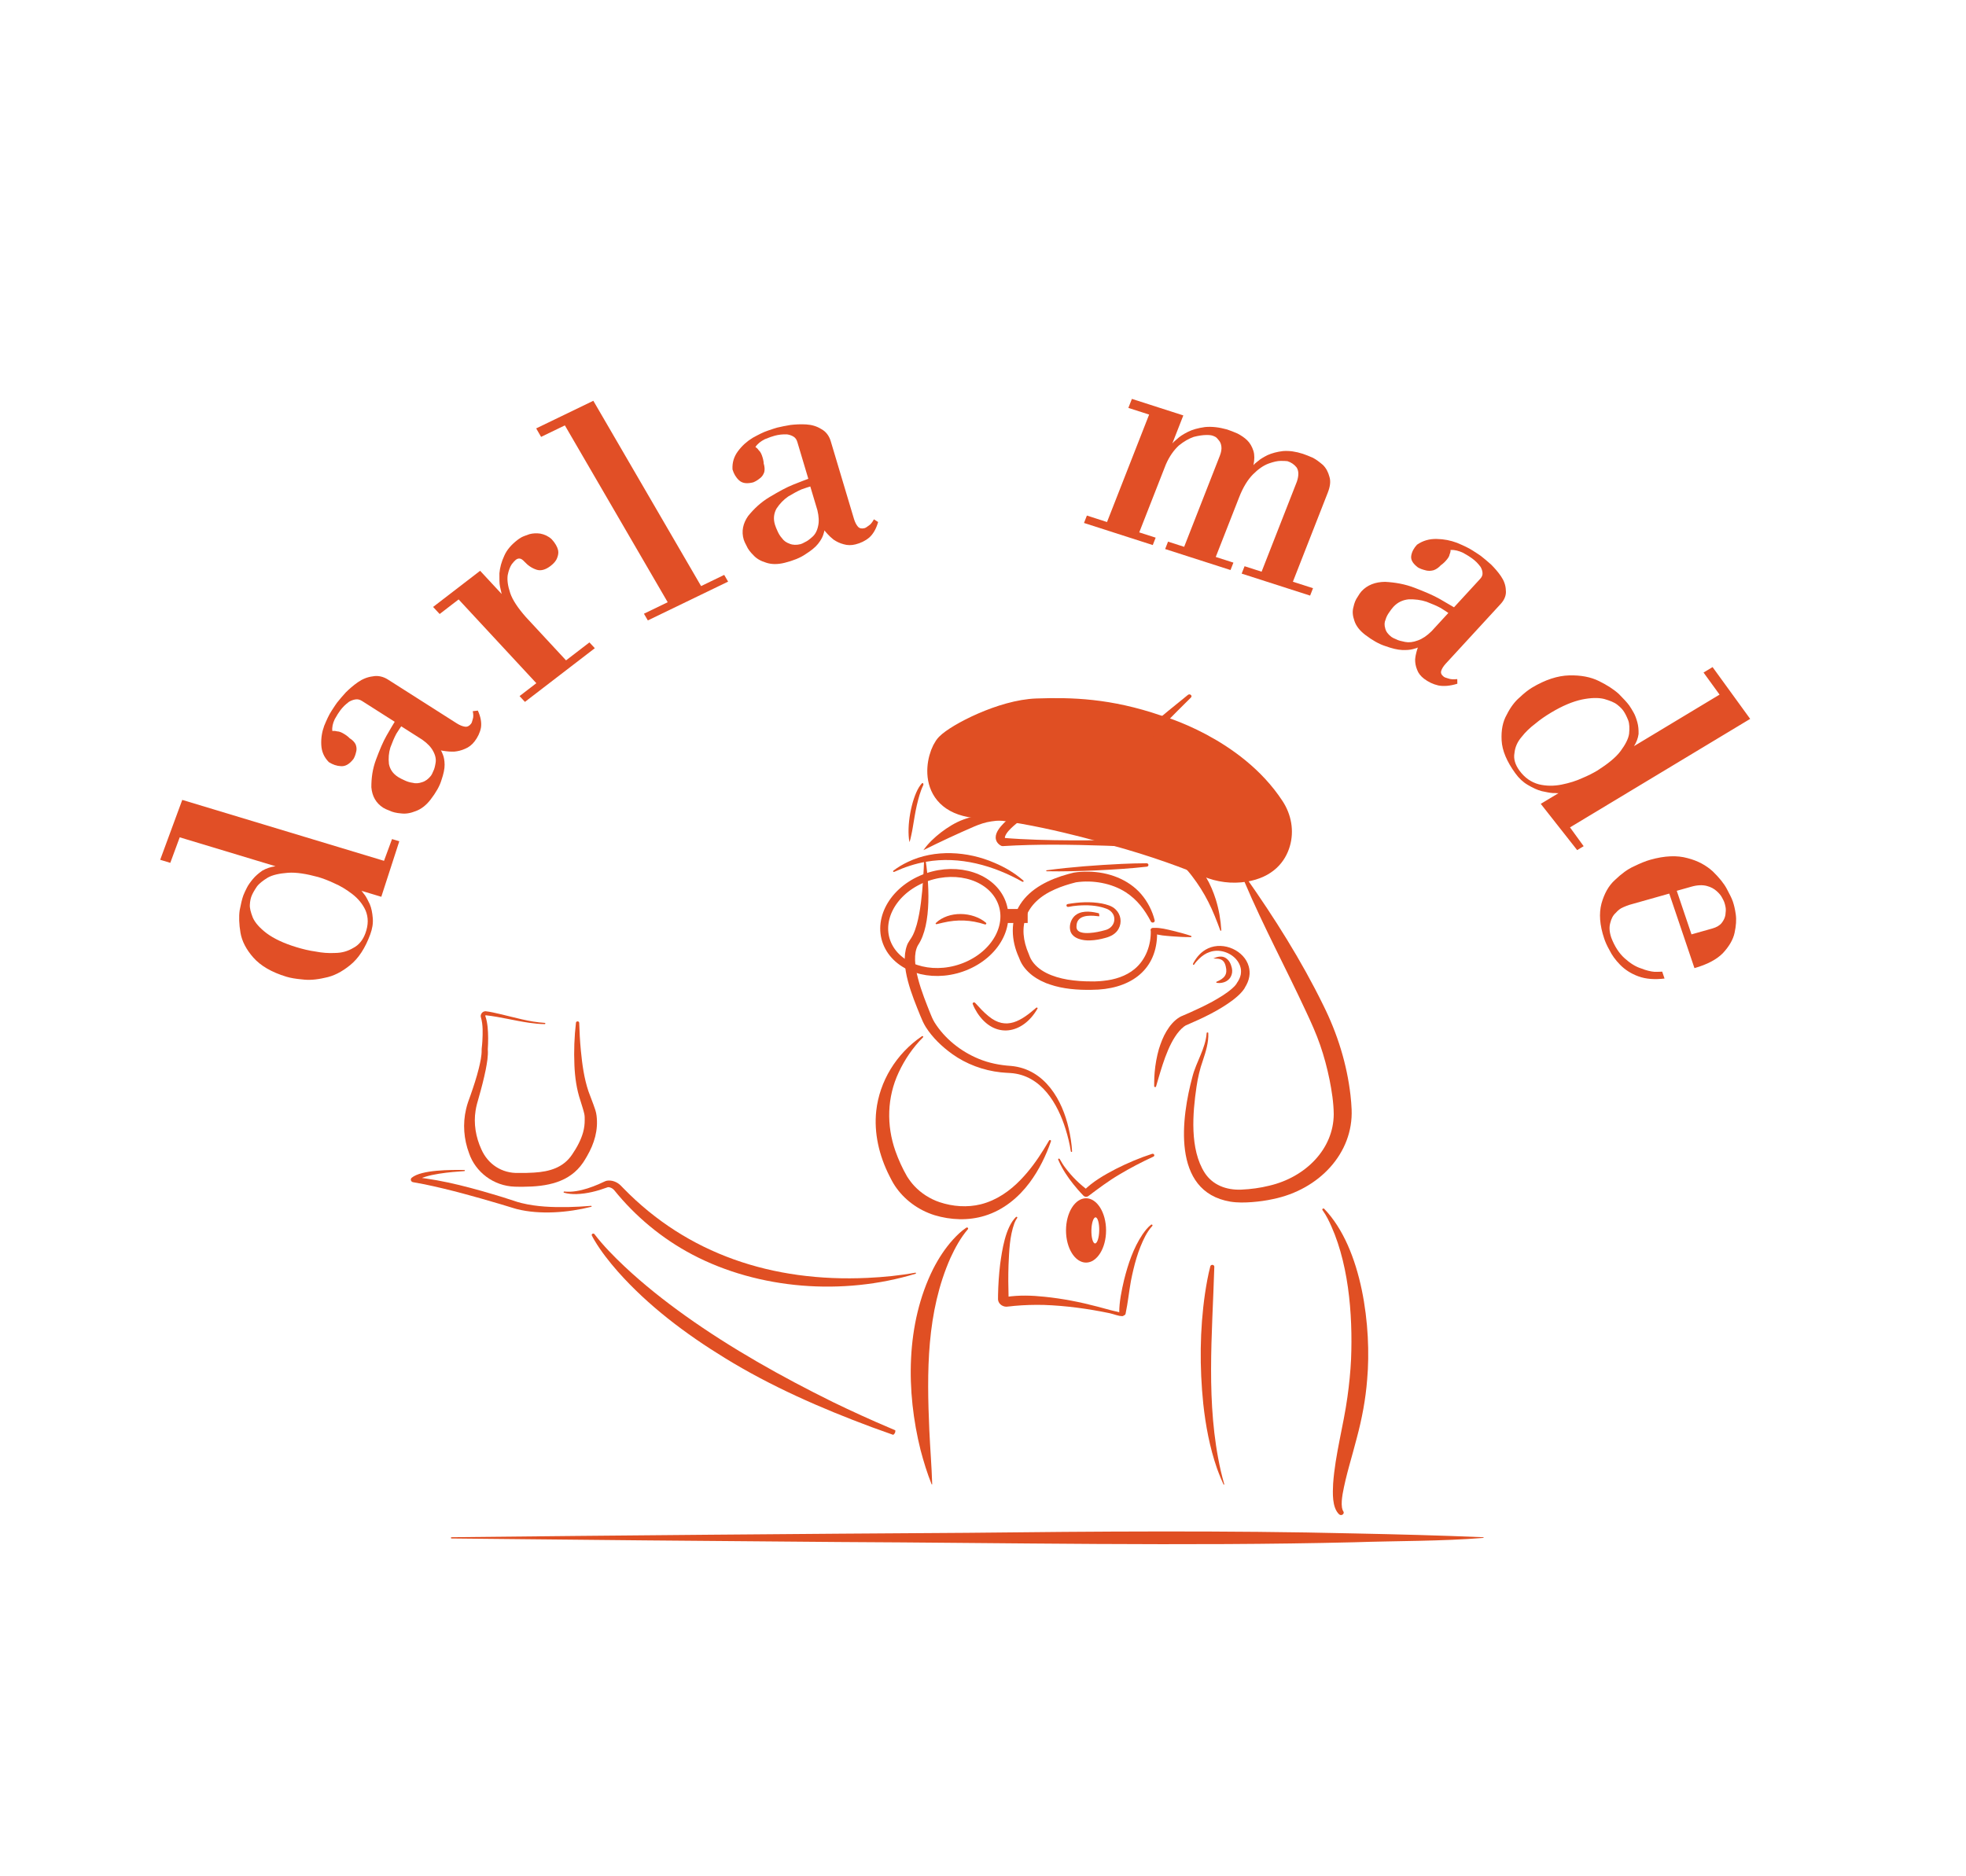 <svg width="132" height="126" viewBox="0 0 132 126" fill="none" xmlns="http://www.w3.org/2000/svg">
<path d="M24.858 62.751C24.998 62.37 25.059 62.012 25.028 61.649C24.996 61.287 24.941 60.988 24.828 60.719C24.707 60.47 24.6 60.25 24.49 60.099C24.373 59.969 24.319 59.859 24.263 59.819L25.601 60.223L26.809 56.495L26.321 56.347L25.783 57.808L12.237 53.716L10.755 57.738L11.434 57.943L12.066 56.229L18.499 58.172C18.177 58.215 17.881 58.314 17.611 58.468C17.356 58.65 17.151 58.823 16.98 59.03C16.809 59.237 16.667 59.43 16.576 59.614C16.485 59.798 16.393 59.982 16.338 60.13C16.253 60.363 16.178 60.694 16.094 61.115C16.03 61.543 16.05 62.066 16.146 62.636C16.243 63.207 16.533 63.765 17.016 64.311C17.499 64.856 18.236 65.291 19.234 65.592C19.51 65.675 19.865 65.736 20.299 65.773C20.726 65.831 21.235 65.797 21.803 65.663C22.385 65.556 22.937 65.276 23.508 64.813C24.08 64.351 24.523 63.661 24.858 62.751ZM24.532 62.676C24.368 63.12 24.1 63.463 23.723 63.655C23.359 63.874 22.962 63.99 22.512 63.995C22.054 64.021 21.619 63.984 21.179 63.898C20.752 63.84 20.32 63.733 19.917 63.611C19.046 63.348 18.384 63.03 17.903 62.673C17.442 62.322 17.124 61.967 16.971 61.615C16.839 61.27 16.755 60.985 16.777 60.733C16.791 60.502 16.832 60.327 16.879 60.2C16.949 60.009 17.078 59.789 17.235 59.554C17.384 59.341 17.648 59.138 17.983 58.933C18.31 58.75 18.77 58.654 19.329 58.611C19.887 58.568 20.577 58.682 21.37 58.898C21.689 58.994 22.042 59.124 22.443 59.316C22.831 59.48 23.238 59.721 23.642 60.031C24.047 60.342 24.357 60.717 24.55 61.152C24.736 61.608 24.742 62.104 24.532 62.676Z" fill="#E14F26"/>
<path d="M22.314 49.089C22.282 48.839 22.345 48.574 22.473 48.299C22.62 48.036 22.746 47.836 22.838 47.717C22.917 47.614 22.996 47.512 23.107 47.404C23.205 47.313 23.303 47.223 23.433 47.127C23.581 47.044 23.704 46.995 23.864 46.969C24.024 46.944 24.163 46.981 24.314 47.078L26.501 48.47C26.388 48.653 26.202 48.967 25.956 49.396C25.709 49.825 25.486 50.37 25.247 51.007C25.009 51.645 24.93 52.257 24.934 52.871C24.984 53.463 25.241 53.932 25.731 54.244C25.825 54.304 25.97 54.371 26.166 54.444C26.349 54.535 26.609 54.599 26.928 54.624C27.233 54.665 27.553 54.614 27.92 54.466C28.274 54.335 28.606 54.087 28.909 53.695C29.264 53.233 29.524 52.788 29.642 52.379C29.779 51.982 29.858 51.625 29.852 51.341C29.846 51.057 29.806 50.854 29.74 50.684C29.68 50.544 29.644 50.445 29.6 50.392C29.67 50.411 29.772 50.424 29.924 50.445C30.077 50.466 30.262 50.482 30.491 50.475C30.735 50.452 30.972 50.399 31.23 50.283C31.475 50.184 31.689 50.015 31.86 49.793C32.071 49.52 32.225 49.211 32.291 48.87C32.343 48.547 32.283 48.152 32.083 47.719L31.743 47.758C31.789 47.991 31.791 48.17 31.736 48.314C31.701 48.469 31.667 48.55 31.628 48.601C31.509 48.755 31.373 48.821 31.221 48.8C31.068 48.78 30.872 48.706 30.665 48.574L26.046 45.633C25.726 45.429 25.364 45.352 25.03 45.42C24.659 45.464 24.324 45.607 24.019 45.82C23.714 46.033 23.447 46.271 23.212 46.503C22.995 46.747 22.792 46.974 22.621 47.196C22.542 47.299 22.429 47.482 22.263 47.733C22.085 48.001 21.936 48.339 21.767 48.741C21.617 49.155 21.549 49.57 21.571 50.017C21.592 50.463 21.749 50.843 22.079 51.18C22.343 51.348 22.608 51.441 22.908 51.453C23.207 51.466 23.473 51.304 23.736 50.962C23.763 50.928 23.783 50.865 23.83 50.767C23.864 50.687 23.892 50.578 23.928 50.422C23.95 50.284 23.941 50.15 23.875 49.981C23.795 49.828 23.671 49.698 23.463 49.566L23.401 49.501C23.301 49.412 23.207 49.352 23.151 49.316C22.962 49.196 22.798 49.117 22.632 49.113C22.493 49.076 22.378 49.079 22.314 49.089ZM28.941 52.085C28.77 52.307 28.568 52.459 28.35 52.524C28.118 52.606 27.907 52.624 27.698 52.567C27.494 52.54 27.317 52.478 27.153 52.399C27.008 52.332 26.863 52.265 26.731 52.181C26.373 51.953 26.182 51.654 26.114 51.304C26.072 50.921 26.1 50.557 26.211 50.195C26.341 49.844 26.476 49.523 26.609 49.277C26.762 49.043 26.861 48.877 26.94 48.775L28.354 49.675C28.699 49.92 28.948 50.18 29.082 50.444C29.235 50.719 29.286 50.981 29.249 51.212C29.212 51.443 29.168 51.645 29.095 51.776C29.041 51.92 28.98 52.034 28.941 52.085Z" fill="#E14F26"/>
<path d="M35.217 37.724C35.453 37.979 35.713 38.156 36.031 38.26C36.298 38.345 36.614 38.276 36.965 38.006C37.187 37.836 37.34 37.66 37.409 37.462C37.476 37.295 37.508 37.125 37.472 36.949C37.423 36.726 37.274 36.463 37.038 36.209C36.816 36.003 36.55 35.887 36.28 35.834C36.025 35.798 35.783 35.81 35.553 35.87C35.34 35.947 35.145 36.01 35.019 36.078C34.874 36.16 34.8 36.217 34.744 36.26C34.338 36.572 34.031 36.923 33.859 37.317C33.668 37.725 33.564 38.125 33.531 38.498C33.532 38.875 33.523 39.172 33.572 39.395C33.621 39.619 33.657 39.794 33.683 39.89L32.237 38.331L29.079 40.759L29.519 41.233L30.793 40.254L36.01 45.879L34.884 46.745L35.245 47.135L39.937 43.529L39.575 43.14L38.005 44.346L35.302 41.432C34.786 40.842 34.42 40.31 34.257 39.827C34.093 39.343 34.042 38.947 34.088 38.621C34.15 38.313 34.24 38.069 34.359 37.891C34.475 37.743 34.57 37.641 34.626 37.599C34.718 37.528 34.789 37.502 34.892 37.51C34.994 37.518 35.092 37.589 35.217 37.724Z" fill="#E14F26"/>
<path d="M36 28.769L36.33 29.338L37.926 28.566L44.83 40.442L43.235 41.213L43.497 41.664L48.886 39.058L48.624 38.607L47.072 39.358L39.837 26.914L36 28.769Z" fill="#E14F26"/>
<path d="M50.72 30.019C50.859 29.802 51.079 29.632 51.354 29.494C51.636 29.378 51.861 29.299 52.008 29.262C52.134 29.231 52.26 29.199 52.414 29.184C52.546 29.173 52.678 29.163 52.838 29.169C53.005 29.196 53.129 29.234 53.266 29.314C53.403 29.394 53.483 29.511 53.534 29.682L54.272 32.153C54.069 32.227 53.724 32.359 53.26 32.544C52.795 32.728 52.272 33.02 51.678 33.374C51.083 33.729 50.626 34.164 50.23 34.652C49.882 35.151 49.77 35.683 49.935 36.237C49.967 36.344 50.033 36.487 50.132 36.669C50.21 36.855 50.364 37.068 50.588 37.287C50.79 37.511 51.064 37.672 51.437 37.785C51.788 37.903 52.199 37.914 52.682 37.794C53.25 37.652 53.735 37.461 54.09 37.212C54.451 36.985 54.743 36.751 54.923 36.523C55.103 36.295 55.206 36.109 55.267 35.934C55.312 35.785 55.35 35.684 55.352 35.615C55.392 35.673 55.46 35.748 55.561 35.86C55.662 35.972 55.791 36.1 55.968 36.239C56.166 36.373 56.379 36.48 56.648 36.55C56.896 36.625 57.168 36.626 57.441 36.557C57.777 36.473 58.094 36.325 58.365 36.097C58.615 35.874 58.827 35.524 58.958 35.056L58.678 34.874C58.56 35.087 58.445 35.23 58.311 35.309C58.183 35.41 58.105 35.452 58.042 35.468C57.853 35.516 57.707 35.483 57.606 35.371C57.505 35.259 57.406 35.078 57.336 34.844L55.776 29.625C55.668 29.262 55.446 28.974 55.151 28.819C54.844 28.622 54.498 28.525 54.13 28.502C53.762 28.48 53.407 28.5 53.079 28.537C52.757 28.594 52.456 28.646 52.183 28.715C52.057 28.746 51.853 28.82 51.565 28.915C51.256 29.015 50.924 29.19 50.536 29.402C50.154 29.635 49.833 29.921 49.558 30.287C49.283 30.654 49.154 31.052 49.182 31.526C49.272 31.824 49.411 32.064 49.628 32.261C49.845 32.459 50.151 32.497 50.571 32.392C50.613 32.382 50.67 32.344 50.768 32.297C50.846 32.255 50.938 32.186 51.066 32.085C51.173 31.989 51.253 31.878 51.314 31.703C51.353 31.532 51.344 31.351 51.274 31.117L51.27 31.027C51.253 30.893 51.221 30.787 51.202 30.723C51.138 30.51 51.066 30.345 50.944 30.238C50.864 30.121 50.775 30.051 50.72 30.019ZM53.754 36.541C53.48 36.609 53.23 36.603 53.024 36.517C52.796 36.437 52.626 36.319 52.505 36.144C52.37 35.994 52.277 35.834 52.205 35.669C52.14 35.525 52.074 35.381 52.03 35.232C51.909 34.828 51.96 34.471 52.136 34.153C52.354 33.823 52.612 33.553 52.931 33.335C53.257 33.139 53.568 32.97 53.828 32.859C54.095 32.77 54.278 32.701 54.404 32.669L54.882 34.267C54.981 34.677 54.999 35.039 54.928 35.331C54.864 35.645 54.732 35.884 54.554 36.043C54.375 36.202 54.212 36.335 54.071 36.393C53.937 36.472 53.817 36.525 53.754 36.541Z" fill="#E14F26"/>
<path d="M82.382 28.839C81.854 28.693 81.363 28.633 80.9 28.679C80.428 28.746 80.061 28.847 79.739 29.011C79.417 29.175 79.195 29.323 79.045 29.469C78.873 29.609 78.76 29.718 78.714 29.776L79.45 27.897L75.997 26.787L75.76 27.392L77.154 27.84L74.327 35.057L72.975 34.622L72.781 35.119L77.398 36.603L77.593 36.106L76.49 35.752L78.276 31.193C78.517 30.637 78.819 30.224 79.15 29.917C79.494 29.638 79.824 29.452 80.15 29.338C80.488 29.252 80.759 29.217 80.972 29.212C81.184 29.208 81.317 29.226 81.401 29.253C81.463 29.273 81.525 29.293 81.621 29.348C81.696 29.396 81.774 29.495 81.853 29.593C81.931 29.691 81.981 29.804 82.005 29.982C82.029 30.16 81.994 30.368 81.901 30.606L79.506 36.721L78.424 36.373L78.23 36.87L82.618 38.28L82.813 37.783L81.627 37.402L83.202 33.383C83.464 32.713 83.779 32.207 84.127 31.856C84.475 31.506 84.831 31.255 85.186 31.126C85.512 31.012 85.771 30.949 86.004 30.951C86.217 30.946 86.35 30.965 86.442 30.97C86.691 31.05 86.894 31.188 87.052 31.385C87.201 31.603 87.215 31.924 87.075 32.341L84.706 38.391L83.562 38.024L83.367 38.52L87.963 39.997L88.158 39.5L86.806 39.066L89.15 33.081C89.311 32.67 89.355 32.319 89.261 32.022C89.175 31.702 89.043 31.441 88.824 31.224C88.596 31.03 88.38 30.863 88.147 30.74C87.886 30.631 87.665 30.536 87.478 30.476C87 30.322 86.579 30.26 86.145 30.291C85.754 30.335 85.386 30.436 85.102 30.564C84.839 30.698 84.625 30.824 84.483 30.949C84.32 31.067 84.207 31.176 84.16 31.234C84.233 30.869 84.239 30.554 84.158 30.285C84.064 29.987 83.923 29.747 83.737 29.566C83.55 29.384 83.326 29.239 83.094 29.116C82.852 29.014 82.611 28.912 82.382 28.839Z" fill="#E14F26"/>
<path d="M97.393 36.929C97.669 36.916 97.951 36.991 98.237 37.125C98.508 37.276 98.713 37.403 98.833 37.495C98.937 37.574 99.04 37.652 99.145 37.76C99.234 37.855 99.322 37.95 99.412 38.075C99.488 38.215 99.529 38.33 99.539 38.478C99.55 38.625 99.494 38.75 99.373 38.881L97.624 40.783C97.436 40.669 97.113 40.479 96.672 40.227C96.231 39.975 95.66 39.736 94.99 39.477C94.321 39.219 93.662 39.108 92.992 39.073C92.342 39.08 91.803 39.283 91.411 39.71C91.336 39.792 91.247 39.92 91.146 40.093C91.028 40.254 90.93 40.487 90.87 40.775C90.792 41.051 90.814 41.346 90.936 41.69C91.042 42.02 91.276 42.338 91.672 42.639C92.137 42.993 92.596 43.258 93.028 43.392C93.446 43.543 93.827 43.637 94.138 43.65C94.448 43.663 94.674 43.64 94.865 43.591C95.025 43.545 95.137 43.518 95.199 43.482C95.171 43.544 95.145 43.636 95.106 43.774C95.068 43.912 95.031 44.079 95.014 44.288C95.013 44.511 95.046 44.731 95.145 44.973C95.226 45.203 95.388 45.409 95.612 45.579C95.887 45.789 96.208 45.949 96.572 46.031C96.918 46.099 97.356 46.069 97.849 45.915L97.843 45.604C97.584 45.63 97.388 45.62 97.237 45.562C97.072 45.519 96.988 45.483 96.936 45.444C96.781 45.326 96.723 45.198 96.762 45.061C96.801 44.923 96.902 44.749 97.068 44.569L100.763 40.551C101.02 40.272 101.143 39.948 101.104 39.64C101.096 39.299 100.975 38.984 100.775 38.693C100.575 38.401 100.345 38.143 100.117 37.913C99.874 37.701 99.647 37.501 99.424 37.331C99.32 37.252 99.133 37.138 98.877 36.971C98.603 36.791 98.25 36.633 97.83 36.454C97.395 36.29 96.95 36.202 96.461 36.193C95.972 36.183 95.541 36.301 95.138 36.58C94.927 36.81 94.798 37.046 94.753 37.318C94.707 37.59 94.856 37.842 95.2 38.104C95.234 38.13 95.301 38.153 95.402 38.202C95.486 38.238 95.603 38.271 95.769 38.313C95.917 38.343 96.064 38.343 96.255 38.293C96.43 38.231 96.585 38.126 96.751 37.946L96.828 37.893C96.936 37.808 97.011 37.726 97.057 37.677C97.207 37.513 97.311 37.368 97.333 37.218C97.389 37.093 97.397 36.988 97.393 36.929ZM93.423 42.772C93.199 42.602 93.055 42.409 93.008 42.206C92.943 41.989 92.945 41.796 93.029 41.609C93.081 41.426 93.168 41.268 93.271 41.124C93.359 40.996 93.448 40.868 93.553 40.754C93.84 40.442 94.187 40.288 94.574 40.248C94.996 40.234 95.391 40.283 95.774 40.408C96.142 40.548 96.478 40.692 96.732 40.83C96.971 40.983 97.141 41.085 97.244 41.163L96.113 42.393C95.809 42.692 95.499 42.902 95.197 43.007C94.881 43.129 94.59 43.158 94.342 43.109C94.095 43.06 93.879 43.008 93.744 42.933C93.593 42.874 93.475 42.812 93.423 42.772Z" fill="#E14F26"/>
<path d="M101.742 51.93C101.981 52.26 102.251 52.519 102.583 52.713C102.915 52.908 103.207 53.048 103.511 53.128C103.801 53.19 104.059 53.245 104.258 53.257C104.444 53.25 104.573 53.278 104.643 53.262L103.448 53.981L105.893 57.088L106.329 56.825L105.412 55.562L117.509 48.276L114.984 44.797L114.378 45.163L115.454 46.646L109.709 50.106C109.876 49.847 109.978 49.575 110.016 49.289C110.021 48.997 110.002 48.745 109.932 48.498C109.862 48.251 109.786 48.033 109.685 47.857C109.584 47.681 109.484 47.505 109.391 47.377C109.245 47.175 109.007 46.923 108.698 46.61C108.37 46.307 107.907 46.007 107.355 45.735C106.803 45.462 106.139 45.336 105.363 45.355C104.588 45.375 103.748 45.644 102.856 46.181C102.61 46.329 102.333 46.549 102.026 46.839C101.706 47.111 101.414 47.497 101.169 47.986C100.893 48.469 100.785 49.034 100.821 49.722C100.858 50.411 101.171 51.143 101.742 51.93ZM102.013 51.741C101.734 51.356 101.609 50.958 101.683 50.572C101.724 50.178 101.876 49.824 102.156 49.497C102.424 49.152 102.731 48.862 103.083 48.597C103.404 48.325 103.77 48.078 104.13 47.861C104.907 47.393 105.599 47.108 106.212 46.976C106.805 46.855 107.312 46.839 107.712 46.94C108.093 47.053 108.391 47.163 108.594 47.33C108.784 47.479 108.909 47.614 108.989 47.724C109.108 47.889 109.217 48.113 109.319 48.367C109.408 48.603 109.416 48.914 109.38 49.277C109.331 49.623 109.123 50.011 108.806 50.439C108.49 50.866 107.955 51.294 107.267 51.734C106.983 51.906 106.647 52.081 106.228 52.255C105.841 52.435 105.376 52.583 104.853 52.688C104.33 52.793 103.81 52.79 103.313 52.668C102.803 52.528 102.372 52.235 102.013 51.741Z" fill="#E14F26"/>
<path d="M108.182 62.965C108.053 62.581 108.037 62.254 108.113 61.989C108.182 61.705 108.293 61.474 108.475 61.312C108.628 61.136 108.795 61.001 108.982 60.926C109.148 60.857 109.293 60.794 109.4 60.764L112.076 60.008L113.768 65.013C114.609 64.775 115.252 64.439 115.675 64.01C116.09 63.561 116.363 63.108 116.463 62.637C116.564 62.167 116.593 61.761 116.541 61.399C116.49 61.038 116.423 60.77 116.348 60.547C116.273 60.325 116.134 60.055 115.94 59.69C115.746 59.325 115.423 58.929 115 58.518C114.556 58.113 114.003 57.805 113.304 57.627C112.599 57.428 111.761 57.466 110.811 57.734C110.487 57.825 110.134 57.969 109.708 58.178C109.276 58.367 108.862 58.682 108.433 59.091C107.997 59.48 107.709 60.025 107.526 60.674C107.35 61.343 107.402 62.124 107.709 63.032C107.784 63.254 107.894 63.511 108.068 63.815C108.22 64.126 108.451 64.459 108.775 64.787C109.099 65.116 109.495 65.38 110.007 65.567C110.52 65.754 111.099 65.789 111.759 65.713L111.602 65.249C111.487 65.259 111.323 65.261 111.086 65.262C110.843 65.242 110.537 65.174 110.181 65.031C109.811 64.915 109.449 64.685 109.076 64.349C108.702 64.012 108.402 63.544 108.182 62.965ZM113.573 59.541C113.961 59.431 114.312 59.42 114.597 59.494C114.882 59.569 115.088 59.687 115.257 59.839C115.427 59.99 115.546 60.133 115.615 60.268C115.685 60.403 115.74 60.498 115.761 60.559C115.795 60.66 115.836 60.781 115.855 60.908C115.888 61.075 115.871 61.235 115.846 61.441C115.815 61.627 115.733 61.805 115.601 61.974C115.469 62.144 115.253 62.272 114.972 62.351L113.569 62.747L112.58 59.821L113.573 59.541Z" fill="#E14F26"/>
<path d="M61.983 52.74C61.79 53.139 61.665 53.615 61.556 54.079C61.446 54.559 61.373 55.056 61.288 55.547C61.262 55.714 61.23 55.879 61.193 56.046C61.156 56.21 61.124 56.398 61.06 56.551C60.857 55.455 61.196 53.7 61.698 52.871C61.763 52.772 61.83 52.67 61.91 52.596C61.97 52.542 62.031 52.662 61.983 52.74Z" fill="#E04F23"/>
<path d="M77.725 48.756C77.725 48.756 82.858 50.166 85.496 54.206C85.97 54.932 86.131 55.809 85.888 56.629C85.656 57.411 85.053 58.23 83.591 58.475C82.736 58.619 81.855 58.5 81.063 58.168C79.93 57.692 77.633 56.798 74.63 55.992C74.63 55.992 69.412 54.438 65.761 54.215C62.111 53.993 62.896 50.693 63.579 49.996C64.241 49.319 67.272 47.725 69.61 47.646C71.931 47.567 74.431 47.627 77.725 48.756Z" fill="#E04F23" stroke="#E04F23" stroke-width="1.482" stroke-miterlimit="10"/>
<path d="M79.962 46.841C78.767 48.025 77.564 49.218 76.473 50.473C76.291 50.691 76.091 50.919 75.958 51.154C75.93 51.21 75.953 51.19 75.959 51.142C75.994 50.911 75.742 50.697 75.488 50.728C75.475 50.73 75.493 50.724 75.51 50.715C75.585 50.679 75.66 50.636 75.739 50.59C76.318 50.274 76.857 50.993 76.307 51.349C76.176 51.418 76.039 51.475 75.89 51.527C75.775 51.562 75.672 51.597 75.509 51.59C75.195 51.576 74.962 51.321 75.005 51.048C75.023 50.928 75.079 50.831 75.135 50.747C75.248 50.583 75.391 50.433 75.521 50.298C76.026 49.787 76.575 49.313 77.117 48.845C77.987 48.101 78.87 47.377 79.763 46.662C79.894 46.561 80.082 46.719 79.962 46.841Z" fill="#E04F23"/>
<path d="M62 57.092C62.316 56.636 62.731 56.247 63.182 55.897C63.641 55.551 64.137 55.234 64.697 55.03C64.978 54.928 65.269 54.846 65.566 54.782C65.855 54.715 66.166 54.66 66.463 54.617C67.076 54.536 67.705 54.551 68.312 54.679C68.476 54.712 68.578 54.857 68.541 55.004C68.525 55.071 68.482 55.124 68.425 55.163C68.295 55.258 68.157 55.37 68.036 55.478C67.815 55.682 67.579 55.903 67.481 56.169C67.466 56.218 67.468 56.252 67.473 56.266C67.479 56.279 67.487 56.292 67.522 56.317L67.346 56.265C68.877 56.392 70.411 56.425 71.946 56.433C73.48 56.44 75.014 56.406 76.548 56.365C77.488 56.307 78.409 56.614 79.176 57.081C79.427 57.24 79.654 57.431 79.872 57.623C80.304 58.009 80.68 58.438 80.977 58.914C81.257 59.381 81.469 59.893 81.63 60.403C81.84 61.077 81.959 61.773 82 62.471C82.001 62.488 81.986 62.503 81.967 62.504C81.951 62.505 81.936 62.496 81.932 62.482C81.689 61.825 81.441 61.178 81.128 60.565C80.818 59.952 80.45 59.374 80.039 58.838C79.835 58.569 79.615 58.31 79.358 58.085C79.111 57.862 78.809 57.669 78.524 57.486C78.019 57.185 77.434 56.953 76.829 56.898C75.969 56.861 75.107 56.821 74.247 56.792C71.945 56.718 69.64 56.677 67.34 56.819C67.273 56.824 67.213 56.802 67.163 56.767C67.068 56.704 66.986 56.626 66.93 56.53C66.725 56.158 66.963 55.778 67.2 55.492C67.45 55.199 67.727 54.962 68.041 54.729L68.154 55.214C67.837 55.133 67.497 55.098 67.165 55.104C66.964 55.109 66.758 55.13 66.56 55.16C66.158 55.216 65.761 55.353 65.394 55.511C64.244 56.009 63.133 56.526 62 57.092Z" fill="#E04F23"/>
<path d="M79.954 62.93C79.527 62.934 79.104 62.909 78.68 62.877C78.259 62.84 77.833 62.822 77.434 62.678L77.675 62.477C77.689 62.619 77.689 62.743 77.686 62.881C77.59 65.239 75.786 66.467 73.284 66.47C72.36 66.489 71.366 66.412 70.497 66.113C70.457 66.101 70.271 66.031 70.236 66.02C70.14 65.98 69.978 65.902 69.882 65.86C69.822 65.825 69.649 65.73 69.59 65.695C69.519 65.654 69.383 65.551 69.314 65.506C68.942 65.214 68.62 64.847 68.458 64.414C68.447 64.383 68.421 64.32 68.407 64.288C67.896 63.173 67.802 61.812 68.498 60.732C69.184 59.654 70.459 59.04 71.725 58.695C71.818 58.67 71.993 58.626 72.084 58.602C72.414 58.545 72.744 58.532 73.069 58.536C74.418 58.547 75.765 59.057 76.608 60.031C77.058 60.549 77.371 61.175 77.527 61.804C77.544 61.87 77.498 61.937 77.425 61.952C77.361 61.965 77.297 61.935 77.271 61.883C76.871 61.11 76.35 60.412 75.587 59.919C74.637 59.307 73.368 59.083 72.24 59.251C71.76 59.372 71.274 59.522 70.829 59.723C68.823 60.601 68.267 62.238 69.077 64.075C69.118 64.178 69.155 64.295 69.21 64.393C69.676 65.228 70.699 65.614 71.678 65.784C72.209 65.871 72.736 65.907 73.276 65.905L73.479 65.907L73.677 65.898C73.793 65.9 73.956 65.878 74.072 65.868C74.837 65.793 75.606 65.553 76.178 65.073C76.944 64.44 77.286 63.439 77.264 62.511C77.218 62.423 77.293 62.315 77.4 62.313L77.505 62.31C77.934 62.297 78.341 62.412 78.751 62.506C79.162 62.606 79.57 62.714 79.97 62.848C79.994 62.856 80.006 62.881 79.997 62.903C79.99 62.919 79.973 62.929 79.954 62.93Z" fill="#E04F23"/>
<path d="M69 61.512H67.622" stroke="#E04F23" stroke-width="0.94" stroke-miterlimit="10"/>
<path d="M66.13 62.078C65.167 61.769 64.289 61.732 63.304 61.963L62.885 62.062C62.857 62.069 62.828 62.054 62.821 62.028C62.816 62.013 62.822 61.996 62.833 61.985C63.039 61.777 63.308 61.628 63.596 61.525C64.177 61.322 64.844 61.337 65.425 61.535C65.713 61.635 65.983 61.778 66.202 61.969C66.257 62.016 66.2 62.101 66.13 62.078Z" fill="#E04F23"/>
<path d="M69.66 67.731C68.68 69.454 66.776 69.805 65.61 68.009C65.491 67.822 65.389 67.629 65.31 67.427C65.292 67.383 65.318 67.334 65.366 67.318C65.404 67.306 65.446 67.317 65.47 67.344C65.763 67.664 66.047 67.978 66.366 68.235C67.573 69.243 68.594 68.523 69.574 67.673C69.616 67.635 69.689 67.683 69.66 67.731Z" fill="#E04F23"/>
<path d="M62.112 57.525C62.371 59.135 62.595 62.068 61.63 63.483C61.026 64.585 61.993 66.863 62.438 67.997C62.526 68.223 62.625 68.458 62.753 68.668C63.422 69.731 64.485 70.599 65.706 71.102C66.388 71.387 67.137 71.535 67.886 71.582C70.186 71.793 71.34 73.934 71.751 75.772C71.871 76.282 71.952 76.798 71.981 77.32C71.982 77.34 71.964 77.357 71.942 77.358C71.92 77.359 71.902 77.345 71.899 77.326C71.822 76.817 71.697 76.312 71.544 75.819C71.03 74.171 69.94 72.192 67.836 72.058C67.623 72.043 67.399 72.036 67.188 72.011C66.009 71.884 64.868 71.452 63.934 70.783C63.232 70.278 62.605 69.674 62.156 68.965C62.01 68.729 61.894 68.469 61.793 68.214C61.263 66.902 60.397 64.877 60.892 63.498C60.979 63.239 61.179 63.041 61.295 62.79C61.508 62.347 61.625 61.849 61.716 61.366C61.901 60.358 61.968 59.327 62.022 58.304C62.033 58.046 62.045 57.788 62.053 57.529C62.054 57.514 62.067 57.502 62.084 57.502C62.098 57.503 62.109 57.512 62.112 57.525Z" fill="#E04F23"/>
<path d="M80.095 64.752C80.099 64.717 80.119 64.685 80.134 64.652C80.353 64.255 80.663 63.894 81.111 63.688C82.18 63.196 83.555 63.856 83.84 64.892C83.905 65.116 83.92 65.356 83.879 65.584C83.838 65.841 83.727 66.092 83.586 66.314L83.616 66.255C83.567 66.377 83.497 66.466 83.416 66.566C83.226 66.795 82.99 66.994 82.754 67.175C81.83 67.861 80.777 68.36 79.705 68.821C79.639 68.843 79.574 68.878 79.495 68.938C78.597 69.632 78.101 71.332 77.794 72.361C77.75 72.523 77.672 72.797 77.62 72.96C77.611 72.992 77.574 73.011 77.539 73.001C77.512 72.994 77.494 72.971 77.493 72.946C77.492 72.842 77.495 72.738 77.495 72.634C77.499 72.441 77.505 72.194 77.526 72.007C77.569 71.486 77.666 70.956 77.809 70.449C77.939 70.036 78.095 69.618 78.327 69.239C78.543 68.881 78.822 68.534 79.203 68.305C79.277 68.262 79.358 68.221 79.444 68.195L79.396 68.212C79.566 68.136 79.738 68.063 79.91 67.989C80.417 67.765 80.922 67.521 81.407 67.26C81.877 66.995 82.343 66.721 82.735 66.374C82.836 66.285 82.932 66.19 83.006 66.083C83.01 66.077 83.015 66.071 83.016 66.068C83.018 66.066 83.022 66.056 83.016 66.073L83.046 66.014C83.17 65.841 83.261 65.658 83.304 65.457C83.329 65.308 83.334 65.154 83.301 65.006C83.255 64.797 83.153 64.599 83.003 64.426C82.597 63.956 81.859 63.707 81.227 63.93C80.958 64.015 80.713 64.186 80.515 64.38C80.396 64.497 80.279 64.62 80.188 64.757C80.188 64.757 80.186 64.761 80.187 64.758C80.188 64.756 80.187 64.754 80.187 64.752C80.187 64.775 80.166 64.794 80.141 64.794C80.116 64.794 80.095 64.775 80.095 64.752Z" fill="#E04F23"/>
<path d="M68.644 59.212C66.729 58.129 64.426 57.471 62.182 57.87C61.444 57.995 60.73 58.235 60.038 58.55C60.012 58.562 59.98 58.552 59.967 58.528C59.956 58.508 59.962 58.483 59.981 58.469C60.281 58.238 60.615 58.043 60.968 57.876C62.759 57.018 64.966 57.16 66.755 57.936C67.477 58.237 68.146 58.639 68.711 59.134C68.733 59.153 68.734 59.185 68.713 59.204C68.694 59.222 68.666 59.224 68.644 59.212Z" fill="#E04F23"/>
<path d="M76.999 58.201C75.902 58.327 74.751 58.393 73.645 58.449C72.536 58.495 71.385 58.533 70.278 58.508C70.258 58.507 70.242 58.492 70.243 58.474C70.243 58.458 70.256 58.445 70.273 58.443C71.924 58.219 73.634 58.097 75.3 58.015C75.86 57.99 76.421 57.971 76.983 57.971C77.138 57.972 77.156 58.181 76.999 58.201Z" fill="#E04F23"/>
<path d="M81.469 64.349C81.499 64.357 81.528 64.338 81.557 64.329C81.778 64.23 82.057 64.189 82.277 64.322C82.537 64.477 82.644 64.737 82.707 64.997C82.81 65.427 82.591 65.865 82.107 65.982C81.969 66.016 81.831 66.025 81.693 65.999C81.654 65.993 81.648 65.941 81.683 65.927C82.227 65.702 82.431 65.424 82.299 64.902C82.225 64.566 82.06 64.377 81.661 64.376C81.604 64.369 81.514 64.385 81.469 64.349Z" fill="#E04F23"/>
<path d="M77.439 77.674C76.658 78.032 75.894 78.433 75.163 78.869C74.421 79.305 73.745 79.816 73.069 80.324C72.974 80.394 72.838 80.384 72.755 80.306C72.614 80.164 72.493 80.028 72.365 79.882C71.955 79.409 71.578 78.908 71.287 78.367C71.241 78.277 71.162 78.132 71.123 78.039L71.049 77.873C71.037 77.847 71.051 77.818 71.079 77.808C71.106 77.797 71.137 77.809 71.15 77.833C71.267 78.042 71.392 78.247 71.54 78.439C71.973 79.011 72.494 79.536 73.095 79.966L72.748 79.972C73.353 79.355 74.136 78.907 74.916 78.5C75.7 78.104 76.509 77.758 77.354 77.485C77.484 77.445 77.567 77.616 77.439 77.674Z" fill="#E04F23"/>
<path d="M77.361 82.335C76.995 82.736 76.768 83.236 76.571 83.722C76.378 84.201 76.219 84.746 76.1 85.246C76.041 85.466 75.979 85.801 75.931 86.025C75.801 86.741 75.73 87.478 75.579 88.191C75.573 88.248 75.548 88.302 75.475 88.332C75.439 88.349 75.369 88.386 75.319 88.37C75.21 88.322 75.129 88.26 75.147 88.153C75.147 87.406 75.305 86.671 75.474 85.943C75.74 84.888 76.089 83.825 76.711 82.894C76.878 82.661 77.041 82.436 77.277 82.248C77.303 82.227 77.344 82.229 77.367 82.253C77.39 82.278 77.386 82.314 77.361 82.335Z" fill="#E04F23"/>
<path d="M75.385 88.368C75.224 88.399 75.085 88.348 74.936 88.309C74.794 88.268 74.653 88.219 74.507 88.188C73.055 87.885 71.573 87.683 70.086 87.631C69.421 87.615 68.767 87.636 68.116 87.694C67.936 87.707 67.758 87.742 67.577 87.75C67.426 87.751 67.276 87.692 67.171 87.594C67.074 87.505 67.014 87.381 67.008 87.256C67.004 87.202 67.01 87.026 67.01 86.97C67.023 86.282 67.069 85.583 67.151 84.899C67.28 83.964 67.5 82.431 68.212 81.726C68.259 81.687 68.331 81.735 68.297 81.787C68.217 81.898 68.157 82.019 68.107 82.144C67.784 83.04 67.759 83.998 67.714 84.936C67.689 85.675 67.697 86.43 67.718 87.171L67.719 87.221C67.719 87.228 67.72 87.223 67.72 87.221C67.719 87.145 67.635 87.083 67.555 87.095L67.563 87.094L67.577 87.092C68.421 86.965 69.284 86.992 70.129 87.082C71.342 87.205 72.532 87.439 73.7 87.748C73.991 87.822 74.281 87.901 74.569 87.983C74.713 88.023 74.862 88.05 75.008 88.085C75.158 88.127 75.308 88.155 75.421 88.267C75.455 88.301 75.435 88.36 75.385 88.368Z" fill="#E04F23"/>
<path d="M64.982 82.552C64.495 83.121 64.13 83.794 63.822 84.458C62.195 88.121 62.226 92.147 62.396 96.04C62.45 97.25 62.552 98.454 62.589 99.666C62.59 99.677 62.581 99.686 62.569 99.686C62.56 99.686 62.552 99.681 62.549 99.673C62.248 98.921 62.013 98.151 61.807 97.373C60.831 93.456 60.803 88.92 62.657 85.207C63.014 84.513 63.443 83.845 63.977 83.252C64.25 82.955 64.532 82.675 64.878 82.444C64.913 82.421 64.963 82.428 64.988 82.46C65.01 82.489 65.006 82.526 64.982 82.552Z" fill="#E04F23"/>
<path d="M39.917 82.883C40.512 83.662 41.216 84.372 41.938 85.054C43.201 86.241 44.596 87.346 46.025 88.366C49.11 90.564 52.475 92.451 55.916 94.151C57.118 94.737 58.556 95.392 59.796 95.915L59.975 95.991L60.064 96.029C60.078 96.037 60.095 96.04 60.108 96.051C60.119 96.065 60.122 96.097 60.105 96.171C60.098 96.207 60.082 96.24 60.061 96.268C60.014 96.331 59.987 96.35 59.968 96.353C59.95 96.352 59.937 96.343 59.921 96.338C59.557 96.208 58.909 95.975 58.537 95.841C55.109 94.567 51.722 93.079 48.653 91.186C46.004 89.562 43.513 87.675 41.497 85.407C40.914 84.743 40.365 84.049 39.918 83.3C39.855 83.192 39.793 83.086 39.737 82.97C39.714 82.923 39.737 82.868 39.789 82.847C39.836 82.828 39.89 82.845 39.917 82.883Z" fill="#E04F23"/>
<path d="M61.475 85.536C56.613 87.018 50.955 86.6 46.491 84.253C44.428 83.167 42.643 81.667 41.236 79.921C41.144 79.81 40.978 79.719 40.827 79.724C40.82 79.724 40.817 79.725 40.813 79.725C40.812 79.726 40.812 79.725 40.809 79.726L40.797 79.73L40.773 79.739C40.112 79.982 39.416 80.166 38.7 80.188C38.421 80.193 38.138 80.171 37.871 80.096C37.847 80.089 37.834 80.066 37.842 80.044C37.848 80.024 37.869 80.013 37.89 80.015C38.155 80.044 38.42 80.03 38.679 79.989C39.2 79.909 39.698 79.734 40.175 79.532C40.309 79.475 40.443 79.414 40.573 79.351C40.628 79.323 40.689 79.302 40.749 79.289C41.09 79.236 41.423 79.372 41.654 79.591C41.696 79.634 41.818 79.756 41.862 79.802C46.148 84.201 51.851 86.115 58.248 85.815C59.319 85.764 60.395 85.661 61.453 85.466C61.475 85.462 61.497 85.474 61.501 85.494C61.505 85.512 61.494 85.53 61.475 85.536Z" fill="#E04F23"/>
<path d="M39.699 81.04C38.151 81.431 36.256 81.588 34.691 81.192C34.642 81.18 34.546 81.152 34.498 81.136C34.2 81.043 33.897 80.951 33.597 80.862C31.911 80.365 30.218 79.886 28.49 79.529C28.244 79.48 27.998 79.433 27.751 79.392C27.593 79.375 27.526 79.195 27.64 79.093C28.296 78.544 30.29 78.559 31.176 78.569C31.228 78.571 31.229 78.641 31.177 78.644C30.311 78.701 28.557 78.837 27.939 79.315L27.804 79.043C29.848 79.251 31.825 79.81 33.767 80.4C34.096 80.504 34.431 80.612 34.758 80.721C34.834 80.742 34.938 80.772 35.015 80.79C36.037 81.043 37.111 81.077 38.166 81.059C38.671 81.046 39.179 81.021 39.686 80.977C39.706 80.976 39.723 80.989 39.724 81.006C39.726 81.022 39.715 81.036 39.699 81.04Z" fill="#E04F23"/>
<path d="M38.889 68.687C38.906 69.311 38.942 69.938 39.001 70.56C39.091 71.481 39.214 72.403 39.508 73.281C39.597 73.528 39.744 73.911 39.84 74.165C39.925 74.393 40.027 74.665 40.054 74.922C40.174 75.888 39.906 76.79 39.415 77.638C39.333 77.785 39.239 77.935 39.146 78.077C38.231 79.415 36.719 79.688 35.109 79.696C34.959 79.7 34.724 79.692 34.572 79.69C33.117 79.647 31.921 78.69 31.497 77.453C31.138 76.496 31.061 75.466 31.294 74.48C31.363 74.164 31.483 73.845 31.593 73.546C31.698 73.249 31.797 72.95 31.892 72.651C31.986 72.352 32.074 72.051 32.148 71.749C32.247 71.329 32.347 70.915 32.339 70.49C32.339 70.473 32.338 70.449 32.34 70.432C32.361 70.26 32.376 70.087 32.387 69.913C32.412 69.38 32.439 68.837 32.29 68.32C32.228 68.141 32.374 67.905 32.604 67.909C32.927 67.944 33.241 68.022 33.554 68.093C34.553 68.324 35.542 68.629 36.575 68.69C36.633 68.696 36.631 68.771 36.572 68.773C36.223 68.771 35.876 68.733 35.533 68.684C34.555 68.546 33.601 68.287 32.619 68.18C32.604 68.178 32.608 68.179 32.606 68.179C32.604 68.18 32.603 68.18 32.6 68.183C32.584 68.195 32.58 68.223 32.589 68.243C32.673 68.476 32.712 68.725 32.739 68.966C32.788 69.463 32.782 69.977 32.751 70.463C32.785 70.917 32.697 71.391 32.612 71.835C32.484 72.463 32.324 73.08 32.148 73.693C32.062 73.996 31.976 74.278 31.931 74.583C31.791 75.458 31.945 76.363 32.315 77.173C32.744 78.157 33.675 78.816 34.854 78.768C35.171 78.772 35.525 78.766 35.841 78.745C36.916 78.683 37.834 78.401 38.415 77.528C38.729 77.067 39.005 76.562 39.15 76.039C39.227 75.76 39.26 75.485 39.258 75.196C39.26 75.053 39.258 74.934 39.229 74.797C39.181 74.566 39.044 74.159 38.972 73.917C38.711 73.146 38.6 72.33 38.567 71.529C38.526 70.576 38.56 69.625 38.671 68.677C38.684 68.561 38.883 68.557 38.889 68.687Z" fill="#E04F23"/>
<path d="M88.909 81.176C91.481 83.849 92.098 89.186 91.794 92.63C91.693 93.956 91.443 95.278 91.097 96.566C90.775 97.834 90.367 99.07 90.143 100.342C90.097 100.645 90.058 100.946 90.102 101.242C90.119 101.341 90.148 101.426 90.196 101.498C90.294 101.647 90.076 101.832 89.915 101.697C89.421 101.24 89.481 100.229 89.508 99.63C89.648 97.665 90.203 95.752 90.468 93.817C90.587 92.97 90.673 92.119 90.713 91.266C90.834 88.25 90.551 84.58 89.138 81.825C89.035 81.631 88.92 81.437 88.793 81.261C88.77 81.23 88.78 81.187 88.815 81.167C88.845 81.149 88.884 81.153 88.909 81.176Z" fill="#E04F23"/>
<path d="M81.531 85.068C81.396 89.637 80.941 94.265 81.966 98.777C82.024 99.04 82.126 99.412 82.198 99.674C82.201 99.686 82.193 99.698 82.18 99.701C82.167 99.704 82.155 99.698 82.15 99.688L81.961 99.258C81.875 99.062 81.785 98.801 81.707 98.601C81.223 97.201 80.947 95.731 80.789 94.273C80.538 91.81 80.551 89.316 80.906 86.863C80.998 86.259 81.108 85.629 81.263 85.034C81.281 84.968 81.354 84.927 81.427 84.943C81.491 84.957 81.534 85.01 81.531 85.068Z" fill="#E04F23"/>
<path d="M61.971 69.663C61.284 70.351 60.74 71.157 60.343 72.01C59.553 73.687 59.511 75.57 60.12 77.3C60.328 77.884 60.589 78.463 60.904 79.007C61.049 79.234 61.214 79.457 61.401 79.655C61.853 80.133 62.433 80.51 63.083 80.73C63.961 81.024 64.946 81.1 65.853 80.873C66.916 80.607 67.818 79.966 68.534 79.219C69.123 78.61 69.622 77.924 70.061 77.213C70.194 77.01 70.309 76.798 70.437 76.591C70.455 76.559 70.499 76.548 70.532 76.565C70.561 76.58 70.574 76.611 70.564 76.639C70.229 77.605 69.769 78.557 69.132 79.416C68.395 80.403 67.382 81.259 66.114 81.645C65.022 81.982 63.827 81.933 62.741 81.603C61.641 81.257 60.696 80.547 60.094 79.643C59.952 79.432 59.822 79.183 59.712 78.959C59.027 77.606 58.669 76.085 58.833 74.594C59.05 72.629 60.165 70.763 61.9 69.585C61.925 69.569 61.96 69.574 61.978 69.597C61.995 69.618 61.991 69.646 61.971 69.663Z" fill="#E04F23"/>
<path d="M73.788 61.533C73.743 61.532 73.725 61.528 73.688 61.524C73.067 61.444 72.289 61.467 72.277 62.195C72.238 62.647 72.784 62.679 73.167 62.652C73.513 62.63 73.857 62.558 74.188 62.465C74.56 62.384 74.827 62.074 74.819 61.72C74.822 61.371 74.559 61.093 74.198 60.992C73.615 60.789 72.975 60.767 72.357 60.814C72.149 60.832 71.936 60.858 71.735 60.901C71.594 60.927 71.548 60.738 71.689 60.709C72.441 60.579 73.216 60.536 73.968 60.671C74.308 60.741 74.665 60.831 74.907 61.075C75.261 61.415 75.34 61.952 75.103 62.374C74.925 62.706 74.582 62.89 74.202 62.987C73.874 63.079 73.543 63.141 73.194 63.152C72.706 63.176 72.028 63.037 71.87 62.533C71.771 62.189 71.876 61.793 72.133 61.528C72.525 61.143 73.153 61.186 73.653 61.301C73.686 61.31 73.752 61.325 73.784 61.333L73.788 61.334C73.788 61.334 73.788 61.334 73.788 61.334L73.788 61.335L73.813 61.508C73.815 61.521 73.803 61.533 73.788 61.533Z" fill="#E04F23"/>
<path d="M83.647 58.911C85.566 61.638 87.383 64.51 88.845 67.501C89.799 69.413 90.434 71.456 90.674 73.546C90.71 73.862 90.736 74.182 90.75 74.501C90.87 77.437 88.573 79.888 85.475 80.522C85.011 80.624 84.541 80.689 84.072 80.725C83.596 80.761 83.094 80.774 82.611 80.696C78.6 80.023 79.343 74.967 80.063 72.301C80.315 71.309 80.944 70.407 81.016 69.378C81.02 69.315 81.122 69.314 81.127 69.378C81.153 70.004 80.962 70.615 80.765 71.208C80.558 71.784 80.426 72.375 80.336 72.975C80.073 74.756 79.87 77.175 80.888 78.762C81.417 79.575 82.332 79.931 83.348 79.888C83.968 79.861 84.623 79.774 85.222 79.623C87.663 79.053 89.539 77.157 89.549 74.821C89.54 74.04 89.418 73.263 89.265 72.494C89.106 71.714 88.9 70.94 88.639 70.184C88.375 69.422 88.045 68.688 87.7 67.952C86.355 65.053 84.819 62.194 83.57 59.249C83.531 59.151 83.488 59.05 83.462 58.948C83.461 58.944 83.459 58.933 83.458 58.922C83.454 58.875 83.494 58.834 83.546 58.831C83.598 58.827 83.643 58.863 83.647 58.911Z" fill="#E04F23"/>
<path d="M67.127 60.308C67.981 61.905 67.004 63.935 64.947 64.841C62.889 65.747 60.529 65.187 59.675 63.59C58.821 61.993 59.798 59.963 61.855 59.057C63.913 58.151 66.273 58.711 67.127 60.308Z" stroke="#E04F23" stroke-width="0.533" stroke-miterlimit="10"/>
<path d="M30.319 103.23C41.273 103.111 53.97 103.002 64.947 102.935C73.492 102.84 82.38 102.772 90.918 102.976C93.803 103.035 96.689 103.109 99.575 103.23C99.6 103.231 99.62 103.251 99.619 103.274C96.78 103.505 93.803 103.472 90.918 103.569C79.622 103.846 67.618 103.603 56.29 103.552C48.336 103.49 38.243 103.402 30.319 103.314C30.293 103.314 30.273 103.295 30.273 103.272C30.273 103.249 30.294 103.23 30.319 103.23Z" fill="#E04F23"/>
<path fill-rule="evenodd" clip-rule="evenodd" d="M72.918 80.468C73.659 80.468 74.263 81.436 74.263 82.628C74.263 83.82 73.659 84.788 72.918 84.788C72.176 84.788 71.573 83.82 71.573 82.628C71.573 81.436 72.176 80.468 72.918 80.468ZM73.558 81.75C73.703 81.753 73.812 82.147 73.803 82.63C73.795 83.114 73.668 83.504 73.523 83.502C73.379 83.499 73.27 83.105 73.278 82.622C73.287 82.138 73.414 81.748 73.558 81.75Z" fill="#E14F26"/>
</svg>
